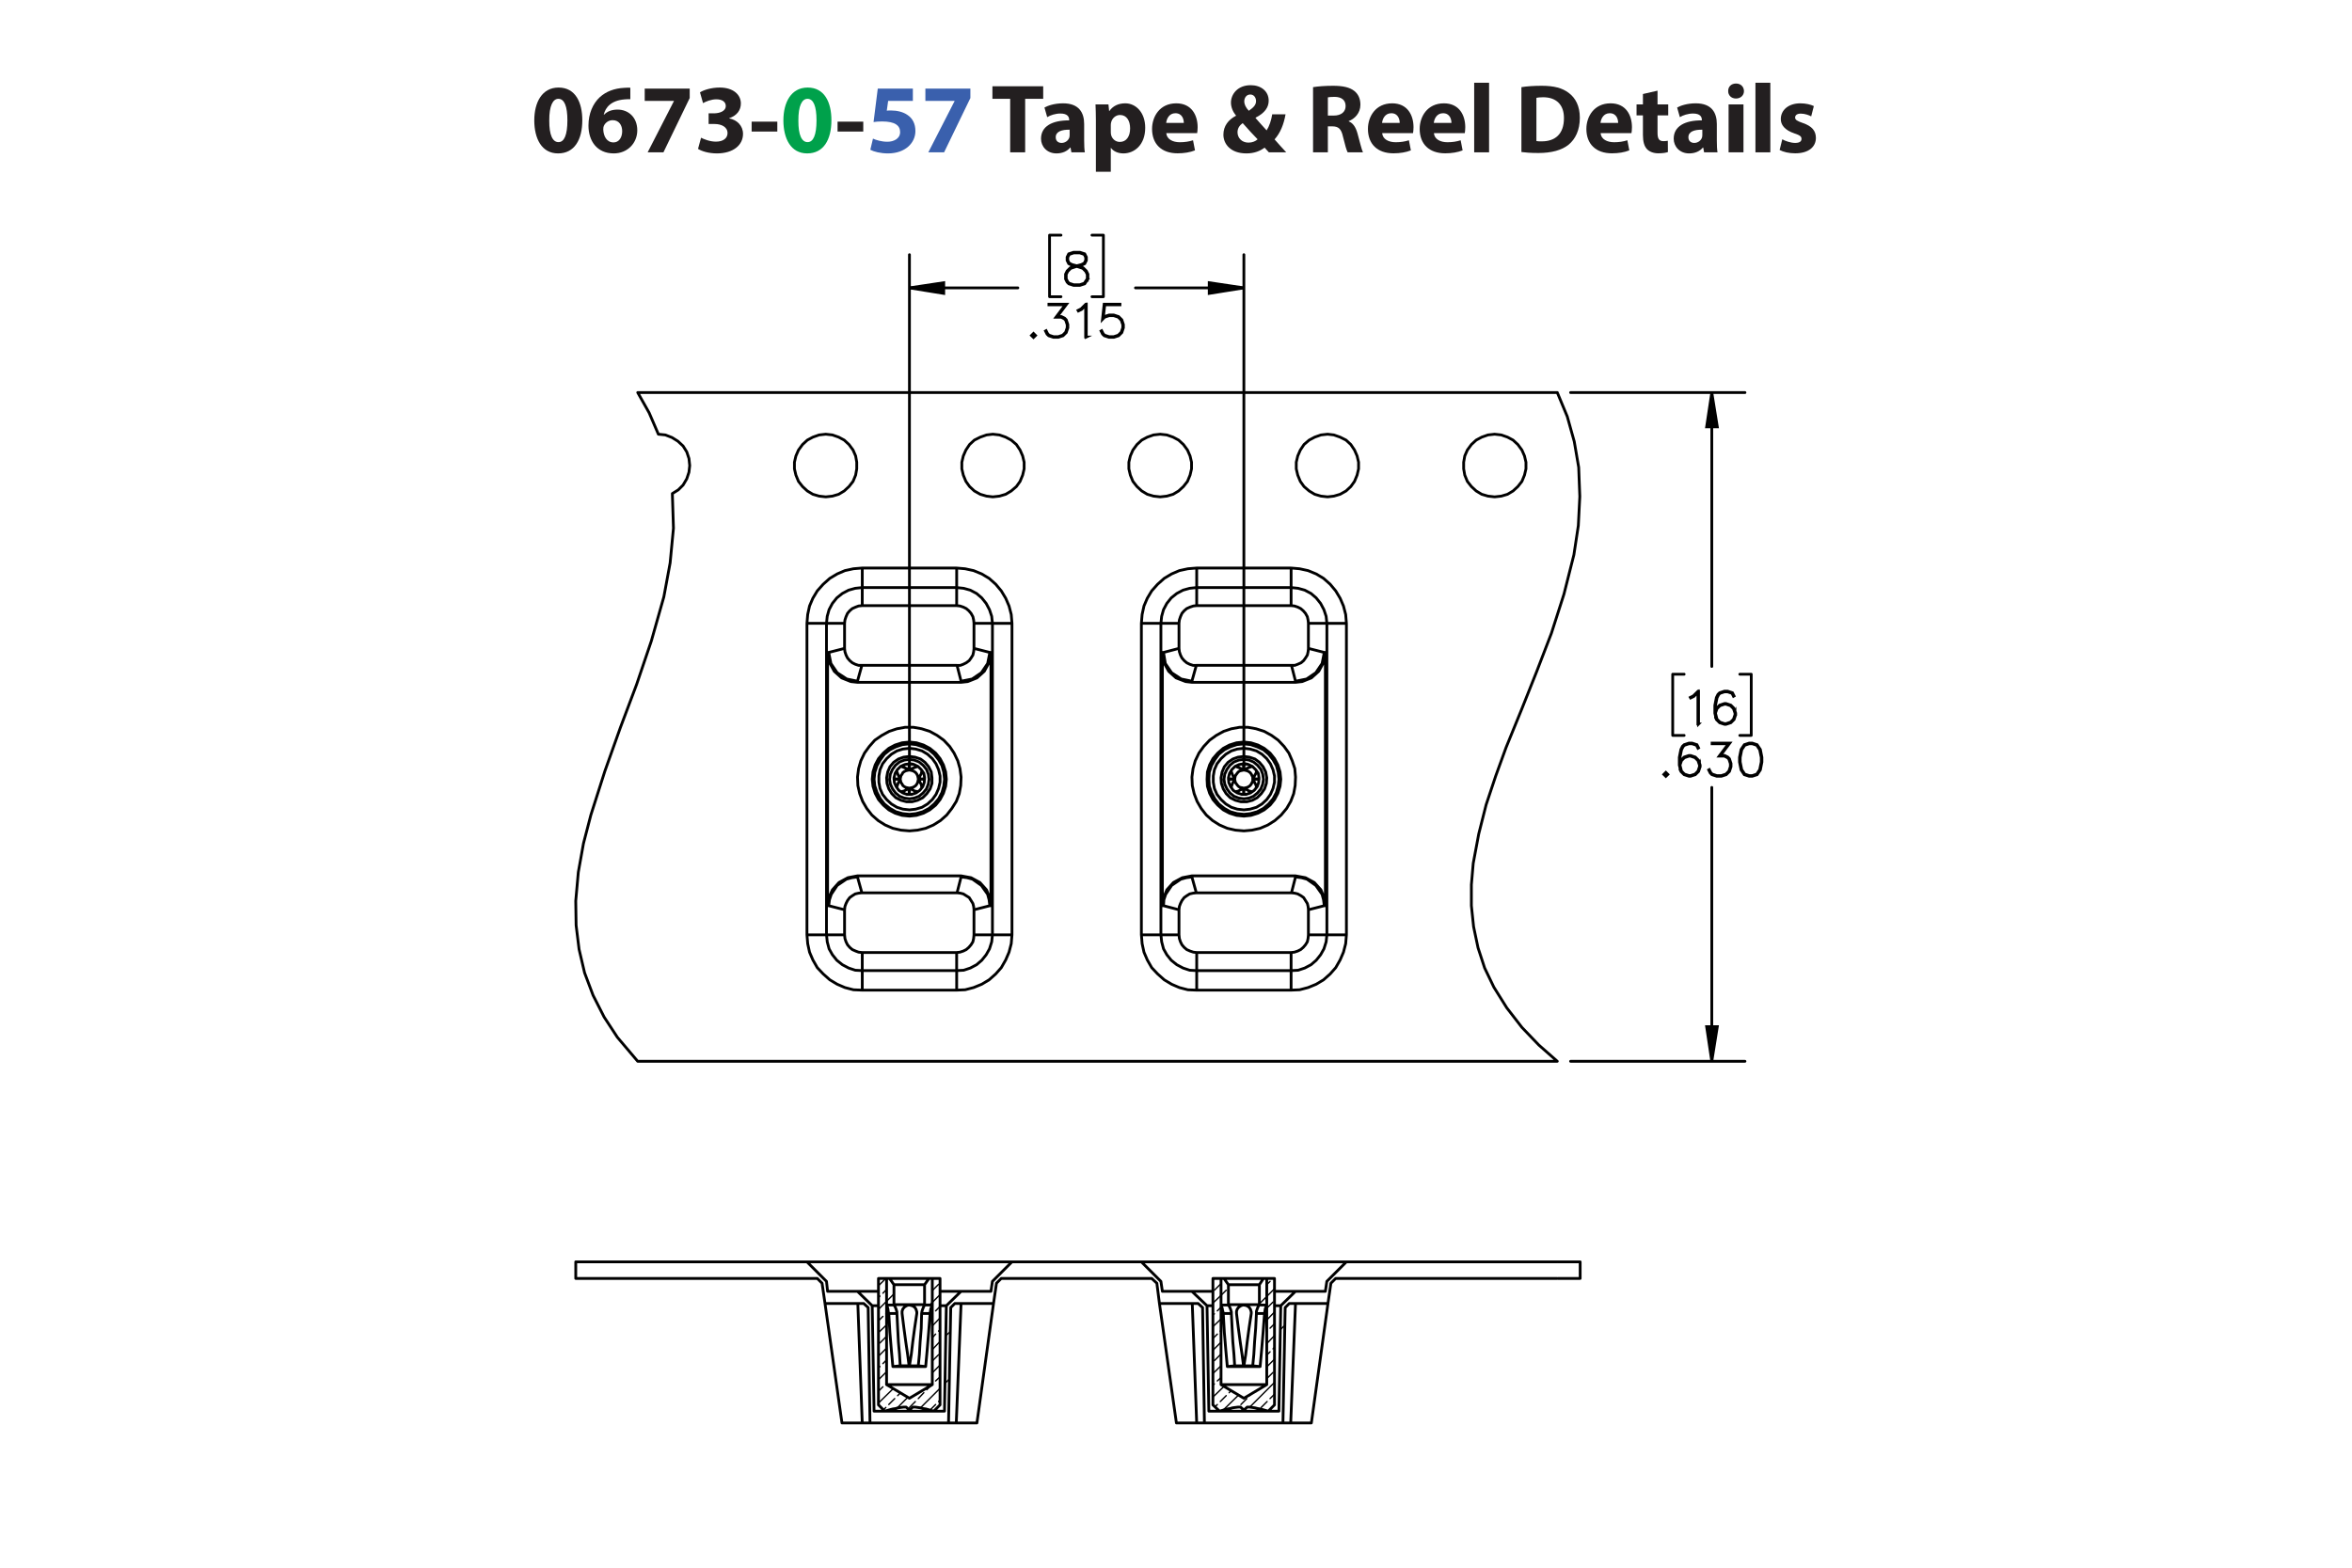 <?xml version="1.0" encoding="UTF-8"?><svg id="a" xmlns="http://www.w3.org/2000/svg" viewBox="0 0 432 288"><defs><style>.b{stroke-width:.5px;}.b,.c,.d,.e,.f{stroke:#000;}.b,.d{stroke-miterlimit:10;}.c{stroke-width:.25px;}.c,.d,.e,.f{fill:none;}.c,.e,.f{stroke-linecap:round;stroke-linejoin:round;}.d,.e{stroke-width:.51px;}.g{fill:#00a14b;}.f{stroke-width:.51px;}.h{fill:#231f20;}.i{fill:#3a60ad;}</style></defs><g><path class="h" d="M106.954,22.078c0,3.619-1.458,6.104-4.447,6.104-3.025,0-4.357-2.719-4.375-6.032,0-3.385,1.44-6.067,4.465-6.067,3.133,0,4.357,2.791,4.357,5.996Zm-6.068,.072c-.018,2.683,.63,3.961,1.692,3.961s1.639-1.333,1.639-3.997c0-2.593-.558-3.961-1.657-3.961-1.008,0-1.692,1.278-1.674,3.997Z"/><path class="h" d="M115.773,18.225c-.306-.018-.63,0-1.062,.036-2.431,.198-3.511,1.44-3.817,2.809h.054c.576-.594,1.387-.936,2.485-.936,1.962,0,3.619,1.387,3.619,3.817,0,2.323-1.783,4.231-4.321,4.231-3.115,0-4.646-2.323-4.646-5.114,0-2.197,.81-4.033,2.071-5.204,1.17-1.062,2.683-1.638,4.519-1.728,.504-.036,.828-.036,1.098-.018v2.107Zm-1.495,5.87c0-1.081-.576-2.017-1.747-2.017-.738,0-1.35,.45-1.62,1.044-.072,.144-.108,.36-.108,.684,.054,1.242,.648,2.359,1.891,2.359,.972,0,1.585-.882,1.585-2.071Z"/><path class="h" d="M126.681,16.28v1.728l-4.825,9.975h-2.899l4.826-9.417v-.036h-5.366v-2.251h8.264Z"/><path class="h" d="M128.767,25.301c.486,.252,1.603,.72,2.719,.72,1.423,0,2.143-.685,2.143-1.567,0-1.152-1.152-1.674-2.359-1.674h-1.116v-1.962h1.062c.918-.018,2.089-.36,2.089-1.351,0-.702-.576-1.224-1.728-1.224-.955,0-1.962,.414-2.449,.702l-.558-1.981c.702-.45,2.106-.882,3.619-.882,2.502,0,3.889,1.315,3.889,2.917,0,1.243-.702,2.215-2.143,2.719v.036c1.404,.252,2.539,1.315,2.539,2.845,0,2.07-1.819,3.583-4.79,3.583-1.512,0-2.791-.397-3.475-.829l.558-2.052Z"/><path class="h" d="M142.772,22.348v1.818h-4.717v-1.818h4.717Z"/><path class="g" d="M152.709,22.078c0,3.619-1.458,6.104-4.447,6.104-3.025,0-4.357-2.719-4.375-6.032,0-3.385,1.44-6.067,4.465-6.067,3.133,0,4.357,2.791,4.357,5.996Zm-6.068,.072c-.018,2.683,.63,3.961,1.692,3.961s1.639-1.333,1.639-3.997c0-2.593-.558-3.961-1.657-3.961-1.008,0-1.692,1.278-1.674,3.997Z"/><path class="h" d="M158.558,22.348v1.818h-4.718v-1.818h4.718Z"/><path class="i" d="M167.667,18.531h-4.537l-.252,1.8c.252-.036,.468-.036,.756-.036,1.117,0,2.251,.252,3.079,.847,.882,.594,1.422,1.566,1.422,2.935,0,2.179-1.873,4.106-5.023,4.106-1.422,0-2.611-.324-3.259-.666l.486-2.052c.522,.252,1.585,.576,2.647,.576,1.134,0,2.341-.54,2.341-1.783,0-1.206-.955-1.945-3.295-1.945-.648,0-1.099,.036-1.585,.108l.774-6.14h6.446v2.251Z"/><path class="i" d="M178.233,16.28v1.728l-4.826,9.975h-2.899l4.826-9.417v-.036h-5.366v-2.251h8.265Z"/><path class="h" d="M185.54,18.153h-3.259v-2.305h9.327v2.305h-3.313v9.831h-2.754v-9.831Z"/><path class="h" d="M196.79,27.984l-.162-.882h-.054c-.576,.702-1.477,1.081-2.521,1.081-1.783,0-2.845-1.296-2.845-2.701,0-2.287,2.053-3.385,5.168-3.367v-.126c0-.468-.252-1.134-1.602-1.134-.9,0-1.855,.306-2.431,.666l-.504-1.765c.612-.342,1.818-.774,3.421-.774,2.935,0,3.871,1.728,3.871,3.799v3.061c0,.846,.036,1.656,.126,2.143h-2.466Zm-.324-4.159c-1.44-.018-2.557,.324-2.557,1.386,0,.702,.468,1.044,1.08,1.044,.684,0,1.243-.45,1.422-1.008,.036-.144,.054-.306,.054-.468v-.954Z"/><path class="h" d="M201.288,22.132c0-1.152-.036-2.143-.072-2.953h2.377l.127,1.225h.036c.648-.936,1.657-1.423,2.935-1.423,1.927,0,3.655,1.675,3.655,4.483,0,3.205-2.035,4.718-3.998,4.718-1.062,0-1.891-.432-2.287-1.008h-.036v4.375h-2.737v-9.416Zm2.737,2.07c0,.216,.018,.414,.054,.576,.18,.738,.81,1.296,1.603,1.296,1.188,0,1.891-.99,1.891-2.485,0-1.404-.63-2.466-1.855-2.466-.774,0-1.458,.576-1.639,1.386-.036,.144-.054,.324-.054,.486v1.206Z"/><path class="h" d="M214.213,24.455c.09,1.135,1.206,1.675,2.485,1.675,.936,0,1.692-.126,2.43-.36l.36,1.855c-.9,.36-1.999,.54-3.187,.54-2.989,0-4.699-1.728-4.699-4.483,0-2.233,1.386-4.7,4.447-4.7,2.844,0,3.925,2.215,3.925,4.394,0,.468-.055,.882-.091,1.08h-5.671Zm3.223-1.872c0-.666-.288-1.783-1.548-1.783-1.152,0-1.621,1.044-1.692,1.783h3.241Z"/><path class="h" d="M233.06,27.984c-.252-.27-.504-.54-.792-.864-.792,.612-1.891,1.062-3.331,1.062-2.935,0-4.231-1.747-4.231-3.439,0-1.602,.919-2.754,2.305-3.475v-.072c-.521-.576-.918-1.477-.918-2.341,0-1.53,1.206-3.205,3.637-3.205,1.873,0,3.295,1.098,3.295,2.845,0,1.224-.72,2.269-2.394,3.115l-.018,.072c.702,.774,1.44,1.656,2.034,2.269,.486-.756,.864-1.873,1.026-2.953h2.449c-.324,1.837-.936,3.403-2.017,4.609,.684,.774,1.386,1.567,2.143,2.377h-3.188Zm-2.07-2.394c-.756-.756-1.746-1.855-2.737-2.971-.504,.36-.954,.882-.954,1.675,0,1.026,.774,1.908,2.017,1.908,.721,0,1.315-.27,1.675-.612Zm-2.449-6.986c0,.612,.288,1.152,.829,1.747,.882-.612,1.332-1.081,1.332-1.783,0-.576-.342-1.206-1.062-1.206-.702,0-1.099,.612-1.099,1.242Z"/><path class="h" d="M241.176,16.01c.882-.144,2.196-.252,3.654-.252,1.801,0,3.062,.27,3.926,.954,.72,.576,1.116,1.422,1.116,2.539,0,1.548-1.099,2.61-2.143,2.989v.054c.846,.342,1.315,1.152,1.62,2.269,.378,1.368,.757,2.953,.99,3.421h-2.809c-.198-.342-.486-1.333-.847-2.827-.323-1.513-.846-1.927-1.962-1.945h-.828v4.771h-2.719v-11.974Zm2.719,5.222h1.08c1.368,0,2.179-.684,2.179-1.747,0-1.116-.757-1.674-2.017-1.692-.666,0-1.045,.054-1.242,.09v3.349Z"/><path class="h" d="M253.866,24.455c.09,1.135,1.206,1.675,2.484,1.675,.936,0,1.692-.126,2.431-.36l.36,1.855c-.9,.36-1.999,.54-3.188,.54-2.988,0-4.699-1.728-4.699-4.483,0-2.233,1.387-4.7,4.447-4.7,2.845,0,3.926,2.215,3.926,4.394,0,.468-.055,.882-.091,1.08h-5.671Zm3.223-1.872c0-.666-.288-1.783-1.549-1.783-1.152,0-1.62,1.044-1.692,1.783h3.241Z"/><path class="h" d="M263.37,24.455c.09,1.135,1.206,1.675,2.484,1.675,.936,0,1.692-.126,2.431-.36l.36,1.855c-.9,.36-1.999,.54-3.188,.54-2.988,0-4.699-1.728-4.699-4.483,0-2.233,1.387-4.7,4.447-4.7,2.845,0,3.926,2.215,3.926,4.394,0,.468-.055,.882-.091,1.08h-5.671Zm3.223-1.872c0-.666-.288-1.783-1.549-1.783-1.152,0-1.62,1.044-1.692,1.783h3.241Z"/><path class="h" d="M270.768,15.2h2.736v12.784h-2.736V15.2Z"/><path class="h" d="M279.443,16.01c1.008-.162,2.322-.252,3.709-.252,2.305,0,3.799,.414,4.969,1.296,1.261,.936,2.053,2.431,2.053,4.573,0,2.323-.846,3.925-2.017,4.915-1.278,1.062-3.223,1.566-5.6,1.566-1.422,0-2.431-.09-3.114-.18v-11.919Zm2.755,9.903c.233,.054,.611,.054,.954,.054,2.484,.018,4.104-1.351,4.104-4.249,.019-2.521-1.458-3.853-3.816-3.853-.612,0-1.009,.054-1.242,.108v7.94Z"/><path class="h" d="M293.987,24.455c.091,1.135,1.207,1.675,2.485,1.675,.935,0,1.692-.126,2.431-.36l.36,1.855c-.9,.36-1.999,.54-3.188,.54-2.988,0-4.699-1.728-4.699-4.483,0-2.233,1.387-4.7,4.447-4.7,2.845,0,3.925,2.215,3.925,4.394,0,.468-.054,.882-.09,1.08h-5.672Zm3.224-1.872c0-.666-.288-1.783-1.549-1.783-1.152,0-1.62,1.044-1.692,1.783h3.241Z"/><path class="h" d="M304.445,16.659v2.521h1.963v2.017h-1.963v3.187c0,1.062,.252,1.548,1.08,1.548,.343,0,.612-.036,.81-.072l.018,2.07c-.359,.144-1.008,.234-1.782,.234-.882,0-1.62-.306-2.053-.756-.504-.522-.756-1.368-.756-2.611v-3.601h-1.171v-2.017h1.171v-1.909l2.683-.612Z"/><path class="h" d="M312.996,27.984l-.162-.882h-.054c-.576,.702-1.477,1.081-2.521,1.081-1.783,0-2.845-1.296-2.845-2.701,0-2.287,2.053-3.385,5.167-3.367v-.126c0-.468-.252-1.134-1.603-1.134-.9,0-1.855,.306-2.431,.666l-.504-1.765c.612-.342,1.818-.774,3.421-.774,2.935,0,3.871,1.728,3.871,3.799v3.061c0,.846,.036,1.656,.126,2.143h-2.467Zm-.324-4.159c-1.44-.018-2.557,.324-2.557,1.386,0,.702,.469,1.044,1.081,1.044,.684,0,1.242-.45,1.422-1.008,.036-.144,.054-.306,.054-.468v-.954Z"/><path class="h" d="M320.321,16.73c0,.756-.576,1.369-1.476,1.369-.865,0-1.441-.612-1.423-1.369-.019-.792,.558-1.386,1.44-1.386,.882,0,1.44,.594,1.458,1.386Zm-2.826,11.253v-8.805h2.736v8.805h-2.736Z"/><path class="h" d="M322.427,15.2h2.736v12.784h-2.736V15.2Z"/><path class="h" d="M327.358,25.589c.505,.306,1.549,.666,2.359,.666,.828,0,1.17-.288,1.17-.738s-.271-.666-1.296-1.008c-1.819-.612-2.522-1.603-2.503-2.647,0-1.638,1.404-2.881,3.583-2.881,1.026,0,1.944,.234,2.484,.504l-.486,1.891c-.396-.216-1.152-.504-1.908-.504-.666,0-1.044,.271-1.044,.72,0,.415,.342,.63,1.422,1.008,1.675,.576,2.377,1.423,2.394,2.719,0,1.639-1.296,2.845-3.816,2.845-1.152,0-2.179-.252-2.846-.612l.486-1.962Z"/></g><g><g><path class="b" d="M311.986,133.011h-.131v-5.821l-.748,.758-.58,.282-.064-.111,.56-.286,.871-.861h.091v6.04Z"/><path class="b" d="M318.798,131.312l-.29,.877-.597,.591-.879,.286h-.302l-.879-.286-.597-.591-.29-1.163v-1.441l.282-1.437,.295-.587,.31-.298,.879-.293h.589l.894,.293,.294,.591-.115,.067-.278-.547-.815-.274h-.553l-.831,.274-.258,.27-.278,.552-.287,1.409v1.016l.163-.488,.597-.595,.879-.294h.302l.879,.294,.597,.595,.29,.877v.302Zm-.127-.02v-.266l-.278-.83-.545-.543-.831-.278h-.271l-.831,.278-.545,.543-.278,.821,.278,1.103,.545,.547,.831,.274h.271l.831-.274,.545-.547,.278-.83Z"/></g><g><path class="b" d="M306.344,142.266l-.373,.365-.374-.365,.374-.373,.373,.373Zm-.179,0l-.194-.194-.195,.194,.195,.194,.194-.194Z"/><path class="b" d="M312.277,140.853l-.29,.877-.597,.591-.879,.286h-.303l-.879-.286-.596-.591-.291-1.163v-1.441l.282-1.437,.295-.587,.31-.298,.879-.293h.589l.894,.293,.295,.591-.115,.067-.278-.547-.815-.274h-.553l-.831,.274-.259,.27-.278,.552-.286,1.409v1.016l.163-.488,.596-.595,.879-.294h.303l.879,.294,.597,.595,.29,.877v.302Zm-.127-.02v-.266l-.278-.83-.545-.543-.831-.278h-.271l-.831,.278-.545,.543-.278,.821,.278,1.103,.545,.547,.831,.274h.271l.831-.274,.545-.547,.278-.83Z"/><path class="b" d="M317.948,140.853l-.29,.877-.597,.591-.879,.286h-.871l-.879-.286-.31-.302-.286-.575,.115-.064,.282,.559,.263,.27,.831,.274h.84l.831-.274,.545-.547,.278-.83v-.552l-.278-.829-.271-.258-.545-.278h-.971l1.71-2.274h-3.002v-.131h3.265l-1.71,2.273h.739l.597,.294,.303,.31,.29,.877v.587Z"/><path class="b" d="M323.62,140l-.282,1.437-.597,.885-.887,.286h-.589l-.887-.286-.593-.885-.286-1.437v-.873l.286-1.437,.593-.885,.887-.293h.589l.887,.293,.597,.885,.282,1.437v.873Zm-.127-.019v-.834l-.287-1.409-.544-.821-.823-.274h-.553l-.823,.274-.549,.821-.283,1.409v.834l.283,1.409,.549,.821,.823,.274h.553l.823-.274,.544-.821,.287-1.409Z"/></g><path class="b" d="M199.827,51.252l-.592,.893-.887,.286h-1.157l-.878-.286-.31-.302-.294-.591v-.885l.294-.595,.592-.584,.906-.302-.612-.146-.597-.302-.298-.599v-.603l.298-.607,.898-.293h1.157l.894,.293,.302,.607v.603l-.302,.599-.596,.302-.608,.146,.032,.008,.871,.293,.597,.584,.29,.595v.885Zm-.127-.032v-.821l-.278-.544-.545-.555-.839-.274-.27-.076-.267,.076-.839,.274-.548,.555-.274,.544v.821l.274,.543,.262,.27,.831,.274h1.121l.823-.274,.548-.814Zm-.286-3.413v-.54l-.27-.528-.815-.274h-1.121l-.815,.274-.271,.528v.54l.271,.536,.544,.266,.831,.214,.831-.214,.545-.266,.27-.536Z"/><g><path class="b" d="M190.202,61.63l-.374,.365-.374-.365,.374-.373,.374,.373Zm-.179,0l-.195-.194-.195,.194,.195,.194,.195-.194Z"/><path class="b" d="M196.137,60.218l-.29,.877-.597,.591-.879,.286h-.871l-.879-.286-.31-.302-.286-.575,.115-.064,.282,.559,.263,.27,.832,.274h.839l.832-.274,.545-.547,.278-.83v-.552l-.278-.829-.271-.258-.545-.278h-.971l1.71-2.274h-3.003v-.131h3.266l-1.71,2.273h.74l.597,.294,.302,.31,.29,.877v.587Z"/><path class="b" d="M199.529,61.916h-.131v-5.821l-.748,.758-.581,.282-.064-.111,.561-.286,.871-.861h.091v6.04Z"/><path class="b" d="M206.343,60.218l-.29,.877-.597,.591-.879,.286h-.871l-.879-.286-.31-.302-.286-.575,.115-.064,.282,.559,.263,.27,.832,.274h.839l.832-.274,.545-.547,.278-.83v-.552l-.278-.829-.545-.544-.832-.277h-.839l-.832,.277-.398,.409,.307-2.806h2.912v.131h-2.796l-.259,2.313,.171-.163,.879-.29h.871l.879,.29,.597,.595,.29,.877v.587Z"/></g><path class="d" d="M228.467,52.885l-6.366,1.016v-1.964l6.366,.948m-61.426,0l6.298-.948v1.964l-6.298-1.016m147.369,142.087l-.948-6.366h1.964l-1.016,6.366m0-122.853l1.016,6.298h-1.964l.948-6.298"/><path class="e" d="M228.467,52.885h-19.911m-41.515,0h19.911m41.515,87.839V46.789m-61.426,93.934V46.789m35.623,7.721h-2.099m2.099-11.31v11.31m-2.099-11.31h2.099m-9.888,11.31h2.099m-2.099-11.31v11.31m2.099-11.31h-2.099m121.634,151.771v-50.32m0-72.533v50.32m-25.939,72.533h32.034m-32.034-122.853h32.034m1.151,62.984h-2.099m2.099-11.242v11.242m-2.099-11.242h2.099m-14.425,11.242h2.099m-2.099-11.242v11.242m2.099-11.242h-2.099"/><path d="M228.467,52.885l-6.366,1.016v-1.964m-55.06,.948l6.298-.948v1.964m141.071,141.071l-.948-6.366h1.964m-1.016-116.487l1.016,6.298h-1.964"/><path class="c" d="M231.311,239.534l1.355-1.355m-8.398-.203l.948-.948m8.059,19.911l.813-.813m-2.438,2.438l1.084-1.084m-3.251-1.084l.474-.406m-2.032,2.032l1.084-1.084m3.725-3.725l1.084-1.084m-8.059,3.725l.339-.339m-1.964,1.964l1.084-1.084m-2.032,2.032l.406-.406m10.226-10.226l.271-.271m-1.422,1.422l.61-.61m-9.685,5.35l.677-.61m-1.49,1.422l.271-.271m10.226-10.226l.813-.813m-1.422,1.49l.068-.135m-9.685,5.418l1.084-1.084m8.601-8.601l1.084-1.084m-9.685,5.35l.135-.135m-1.49,1.49l.813-.813m9.075-9.075l.61-.61m-9.685,5.418l.677-.677m-1.49,1.422l.271-.203m0-4.334l1.084-1.084m5.418,22.552l4.538-4.538m-9.346,5.012l2.709-2.641m5.215-5.215l1.422-1.422m-11.31,6.976l2.032-1.964m7.856-7.856l1.422-1.49m-11.31,6.976l1.49-1.422m8.398-8.398l1.422-1.49m-11.31,7.043l1.49-1.49m8.398-8.398l1.422-1.422m-11.31,6.976l1.49-1.422m-1.49-2.912l1.49-1.422m-1.49-2.844l.271-.271m-52.284,4.876l.474-.474m-8.398-.203l1.355-1.355m8.195,19.776l.271-.271m-1.829,1.829l1.016-1.016m0-4.334l.813-.745m-2.438,2.37l1.084-1.084m-2.641,2.709l1.016-1.084m-2.641,2.709l1.084-1.084m-3.251-1.084l.474-.474m-2.099,2.099l1.084-1.084m-2.032,2.032l.406-.406m8.601-8.601l1.084-1.084m-9.685,5.35l.136-.068m-1.49,1.422l.813-.813m10.226-10.226l.271-.271m-1.422,1.49l.61-.677m-9.685,5.418l.677-.677m-1.49,1.49l.271-.271m10.226-10.226l.813-.813m-1.422,1.422l.068-.068m-9.685,5.35l1.084-1.084m8.601-8.601l1.084-1.084m-9.685,5.418l.136-.135m-1.49,1.422l.813-.813m0-4.267l.677-.677m-1.49,1.49l.271-.271m7.45,20.521l3.589-3.589m-7.924,3.657l1.964-1.964m4.538-4.538l1.422-1.422m-11.31,6.976l2.709-2.641m7.179-7.179l1.422-1.49m-11.31,7.043l1.49-1.49m8.398-8.398l1.422-1.49m-11.31,7.043l1.49-1.49m8.398-8.398l1.422-1.422m-11.31,6.976l1.49-1.422m8.398-8.398l.068-.135m-9.956,5.689l1.49-1.49m-1.49-2.844l1.355-1.355m72.466,9.414l.813-.813m-62.442,10.7l.813-.813m-.677-7.924l.88-.813"/><path class="f" d="M158.372,231.814h17.338m44.089,0h17.338m-61.426,0h10.159m51.268,0h10.159m-99.082,0h10.159m51.268,0h10.159m24.11,7.653l-3.048,21.943m0,0h-3.793m-54.586-21.943l-3.048,21.943m0,0h-3.793m-24.11-21.943l3.115,21.943m3.725,0h-3.725m58.311-21.943l3.115,21.943m3.725,0h-3.725m-40.432,0l.88-21.943m-18.963,0l.813,21.943m1.422,0h-1.422m17.27,0h-1.422m62.849,0l.88-21.943m-18.963,0l.813,21.943m1.422,0h-1.422m17.27,0h-1.422m-1.558-24.178h3.86m-19.031,0h3.86m-50.116,0h3.86m-19.031,0h3.86m11.31,2.641h1.151m-13.613,0h1.151m72.737,0h1.151m-13.545,0h1.084m-74.565-8.059h-11.378m72.804,0h-23.771m77.274,0h-15.848m15.848,3.048h-17.812m-33.795,0h-27.632m-33.795,0h-13.274m107.073,4.605l.542-3.725m0,0l.88-.88m1.964-3.048l-3.589,3.589m-.271,1.829l.271-1.829m-.271,1.829h-5.486m0,0l-2.709,2.641m0,0l-.339,19.369m-12.868,0h12.868m-12.868,0l-.339-19.369m0,0l-2.777-2.641m0,0h-5.418m0,0l-.271-1.829m0,0l-3.589-3.589m-23.771,0l-3.589,3.589m-.271,1.829l.271-1.829m-.271,1.829h-5.486m0,0l-2.709,2.641m0,0l-.339,19.369m-12.935,0h12.935m-12.935,0l-.339-19.369m0,0l-2.709-2.641m0,0h-5.486m0,0l-.203-1.829m0,0l-3.589-3.589m1.896,3.048l.88,.88m.542,3.725l-.542-3.725m.542,3.725h7.111m.813,.745l-.813-.745m1.151,21.943l-.339-21.198m.339,21.198h14.425m.406-21.198l-.406,21.198m1.151-21.943l-.745,.745m.745-.745h7.111m0,0l.542-3.725m0,0l.88-.88m27.632,0l.948,.88m.474,3.725l-.474-3.725m.474,3.725h7.111m.813,.745l-.813-.745m1.151,21.943l-.339-21.198m.339,21.198h14.425m.406-21.198l-.406,21.198m1.151-21.943l-.745,.745m.745-.745h7.111m42.125-7.653h-22.891m0,3.048h22.891m.135-3.048h3.996m-3.996,3.048h3.996m-153.329-3.048h-19.708m0,3.048h19.708m-31.086-3.048h11.378m-11.378,3.048h11.378m54.112,19.505h-8.398m4.199,4.673l-.61-.542m1.219,0l-.61,.542m4.47,.203l-.474-.135-.474-.135-.474-.135-.474-.068-.542-.135-.474-.068-.474-.068h-.474m5.012-23.636v23.23m-1.422-23.23h1.422m-1.422,19.505v-19.505m-4.199,22.011l4.199-2.506m-8.398,0l4.199,2.506m-4.199-22.011v19.505m-1.49-19.505h1.49m-1.49,23.23v-23.23m5.079,23.636h-.474l-.542,.068-.474,.068-.474,.135-.474,.068-.542,.135-.474,.135-.474,.135m0,0l-1.151-1.151m11.31,0l-1.151,1.151m-1.49-8.195h-2.98m0,0v-.135m2.98,.135l.271-2.98,.271-3.251,.271-3.522m-2.167,9.617l1.355,.135m-6.772-9.752l.203,3.522,.271,3.251,.271,2.98m2.98,0h-2.98m0,0l1.355-.135m1.625,0v.135m3.657-16.186h-7.247m.813,1.151h5.621m-5.621,3.657v-3.657m-.813-1.151l.813,1.151m-1.355-1.151h.542m-.542,4.876v-4.876m6.976,1.151v3.657m1.422-4.809v4.876m-.61-4.876h.61m-1.422,1.151l.813-1.151m-.813,4.876h1.422m-1.964,1.558h1.558m0,0l.068-.474,.068-.406,.136-.339,.068-.271,.068-.068m-8.398,0h1.355m-1.355,0v.068l.068,.203,.135,.271,.068,.406,.068,.474,.068,.135m0,0h1.49m-.542-1.558v-.068m0,.068v.068l.136,.135,.135,.271,.136,.339,.135,.474v.271m0,0l.136,2.709,.136,2.506,.203,2.303,.136,2.099m1.625,0h-1.625m1.625,0l-.271-2.099-.339-2.303-.339-2.506-.339-2.709m0,0v-.406l.135-.406,.271-.339,.406-.271,.406-.135,.406,.068,.406,.135,.339,.271,.203,.339,.136,.474v.271m0,0l-.406,2.709-.339,2.506-.271,2.303-.339,2.099m1.625,0h-1.625m1.625,0l.203-2.099,.136-2.303,.203-2.506,.068-2.709m0,0l.068-.406,.135-.406,.136-.339,.136-.271,.068-.135m0-.068v.068m0-.068h-5.621m68.47,14.696h-8.398m4.199,4.673l-.61-.542m1.219,0l-.61,.542m4.47,.203l-.474-.135-.474-.135-.474-.135-.474-.068-.542-.135-.474-.068-.474-.068h-.474m5.012-23.636v23.23m-1.422-23.23h1.422m-1.422,19.505v-19.505m-4.199,22.011l4.199-2.506m-8.398,0l4.199,2.506m-4.199-22.011v19.505m-1.49-19.505h1.49m-1.49,23.23v-23.23m5.079,23.636h-.474l-.542,.068-.474,.068-.474,.135-.474,.068-.474,.135-.474,.135-.474,.135m0,0l-1.219-1.151m11.31,0l-1.151,1.151m-1.49-8.195h-2.98m0,0v-.135m2.98,.135l.271-2.98,.271-3.251,.271-3.522m-2.167,9.617l1.355,.135m-6.772-9.752l.203,3.522,.271,3.251,.271,2.98m2.98,0h-2.98m0,0l1.355-.135m1.625,0v.135m3.657-16.186h-7.247m.813,1.151h5.689m0,0v3.657m1.355-4.809v4.876m-.61-4.876h.61m-1.355,1.151l.745-1.151m-6.434,4.809v-3.657m-.813-1.151l.813,1.151m-1.355-1.151h.542m-.542,4.876v-4.876m6.976,4.876h1.422m-1.896,1.558h1.49m0,0l.068-.474,.068-.406,.135-.339,.068-.271,.068-.068m-8.398,0h1.355m-1.355,0v.068l.068,.203,.135,.271,.068,.406,.136,.474v.135m0,0h1.49m-.542-1.558v-.068m0,.068v.068l.135,.135,.136,.271,.136,.339,.135,.474v.271m0,0l.136,2.709,.135,2.506,.203,2.303,.135,2.099m1.625,0h-1.625m1.625,0l-.271-2.099-.339-2.303-.339-2.506-.339-2.709m0,0v-.406l.136-.406,.271-.339,.406-.271,.406-.135,.474,.068,.339,.135,.339,.271,.203,.339,.135,.474v.271m0,0l-.406,2.709-.339,2.506-.271,2.303-.339,2.099m1.625,0h-1.625m1.625,0l.203-2.099,.136-2.303,.203-2.506,.136-2.709m0,0v-.406l.135-.406,.136-.339,.135-.271,.068-.135m.068-.068l-.068,.068m.068-.068h-5.689m64.609-4.809v-3.048m-184.482,0v3.048"/><path class="f" d="M168.395,140.792v.068m-2.709-.068v.068m0,4.605v-.068m2.709,.068v-.068m.948-.88h-.068m0-2.709h.068m-4.605,0h0m-.068,2.709h.068m65.084-3.725v.068m0,4.605v-.068m-3.657-3.589h0m4.605,0h0m-2.303-2.845l-1.084,.136-.948,.339-.88,.61-.677,.813-.406,.948-.203,1.084,.068,1.016,.339,1.016,.542,.88,.745,.745,.948,.474,1.016,.271h1.084l1.016-.271,.88-.474,.745-.745,.61-.88,.339-1.016,.068-1.016-.203-1.084-.474-.948-.677-.813-.813-.61-1.016-.339-1.016-.136m0-1.49l-1.219,.135-1.084,.339-1.016,.61-.88,.813-.745,.948-.474,1.084-.203,1.151v1.151l.203,1.151,.474,1.084,.745,.948,.88,.813,1.016,.61,1.084,.339,1.219,.135,1.151-.135,1.151-.339,1.016-.61,.88-.813,.677-.948,.474-1.084,.271-1.151v-1.151l-.271-1.151-.474-1.084-.677-.948-.88-.813-1.016-.61-1.151-.339-1.151-.135m-61.426,1.49l-1.084,.136-.948,.339-.88,.61-.677,.813-.406,.948-.203,1.084,.068,1.016,.339,1.016,.542,.88,.745,.745,.948,.474,1.016,.271h1.016l1.016-.271,.948-.474,.745-.745,.61-.88,.339-1.016v-1.016l-.135-1.084-.474-.948-.677-.813-.813-.61-1.016-.339-1.016-.136m0-1.49l-1.219,.135-1.084,.339-1.016,.61-.88,.813-.745,.948-.474,1.084-.203,1.151v1.151l.203,1.151,.474,1.084,.745,.948,.88,.813,1.016,.61,1.084,.339,1.219,.135,1.151-.135,1.151-.339,1.016-.61,.88-.813,.677-.948,.474-1.084,.271-1.151v-1.151l-.271-1.151-.474-1.084-.677-.948-.88-.813-1.016-.61-1.151-.339-1.151-.135m0,7.314v1.151m-.068-4.47v-1.151m-1.625,2.845h-1.151m2.845-2.845v1.151m1.625,1.625h1.151m0,.068h-1.151m-4.47-.068h1.151m1.625,2.845v-1.151m-1.287,.677v-.068m2.709,0v.068m-2.709-.068l.339-.068,.339-.203,.339-.136,.271-.203m-1.625-1.625l.068,.339,.068,.271,.203,.271,.135,.271,.271,.203,.271,.135,.271,.068,.339,.068m-1.625-1.625l-.136,.271-.203,.339-.136,.339-.136,.406m0-2.777v.068m0,2.709h0m0-2.709l.136,.339,.136,.339,.203,.339,.136,.271m1.625-1.625l-.339,.068-.271,.068-.271,.136-.271,.203-.135,.271-.203,.271-.068,.271-.068,.339m1.625-1.625l-.271-.203-.339-.135-.339-.136-.339-.135m1.287-.542h.339l.406,.068,.339,.136,.203,.203,.136,.136m-2.709,0v-.068l.135-.136,.271-.135,.339-.136m1.964,.474l-.406,.135-.339,.136-.271,.135-.339,.203m1.625,1.625l-.068-.339-.068-.271-.135-.271-.203-.271-.271-.203-.271-.136-.271-.068-.339-.068m1.625,1.625l.203-.271,.136-.339,.203-.339,.068-.339m.068,2.709h-.068m0-2.709h.068m-.068,2.709l-.068-.406-.203-.339-.136-.339-.203-.271m-1.625,1.625l.339-.068,.271-.068,.271-.135,.271-.203,.203-.271,.135-.271,.068-.271,.068-.339m-1.625,1.625l.339,.203,.271,.136,.339,.203,.406,.068m-1.355-5.079l.813,.136,.745,.339,.61,.61,.474,.677,.135,.813-.068,.88-.271,.745-.542,.677-.677,.474-.813,.271h-.88l-.745-.271-.745-.474-.474-.677-.339-.745-.068-.88,.203-.813,.406-.677,.61-.61,.745-.339,.88-.136m0-1.355l-1.084,.136-.948,.339-.88,.61-.677,.813-.406,.948-.203,1.084,.068,1.016,.339,1.016,.542,.88,.745,.745,.948,.474,1.016,.271h1.016l1.016-.271,.948-.474,.745-.745,.61-.88,.339-1.016v-1.016l-.135-1.084-.474-.948-.677-.813-.813-.61-1.016-.339-1.016-.136m0,.542l-.948,.135-.88,.339-.745,.61-.542,.745-.406,.88-.136,.948,.136,.88,.406,.88,.542,.745,.745,.61,.88,.339,.948,.135,.88-.135,.88-.339,.745-.61,.61-.745,.339-.88,.136-.88-.136-.948-.339-.88-.61-.745-.745-.61-.88-.339-.88-.135m61.426,5.282v1.151m-.068-4.47v-1.151m-1.625,2.845h-1.151m2.844-2.845v1.151m1.625,1.625h1.151m0,.068h-1.151m-4.47-.068h1.151m1.625,2.845v-1.151m-1.287,.677v-.068m2.709,0v.068m-2.709-.068l.339-.068,.339-.203,.339-.136,.271-.203m-1.625-1.625l.068,.339,.068,.271,.203,.271,.203,.271,.203,.203,.271,.135,.339,.068,.271,.068m-1.625-1.625l-.135,.271-.203,.339-.135,.339-.136,.406m0-2.777v.068m0,2.709h0m0-2.709l.136,.339,.135,.339,.203,.339,.135,.271m1.625-1.625l-.271,.068-.339,.068-.271,.136-.203,.203-.203,.271-.203,.271-.068,.271-.068,.339m1.625-1.625l-.271-.203-.339-.135-.339-.136-.339-.135m1.287-.542h.406l.339,.068,.339,.136,.203,.203,.135,.136m-2.709,0v-.068l.136-.136,.271-.135,.406-.136m1.896,.474l-.406,.135-.339,.136-.271,.135-.339,.203m1.625,1.625v-.339l-.135-.271-.136-.271-.203-.271-.271-.203-.271-.136-.271-.068-.339-.068m1.625,1.625l.203-.271,.135-.339,.203-.339,.135-.339m0,2.709h0m0-2.709h0m0,2.709l-.135-.406-.203-.339-.135-.339-.203-.271m-1.625,1.625l.339-.068,.271-.068,.271-.135,.271-.203,.203-.271,.136-.271,.135-.271v-.339m-1.625,1.625l.339,.203,.271,.136,.339,.203,.406,.068m-1.355-5.079l.813,.136,.745,.339,.61,.61,.474,.677,.136,.813-.068,.88-.271,.745-.542,.677-.677,.474-.813,.271h-.813l-.813-.271-.745-.474-.474-.677-.339-.745-.068-.88,.203-.813,.406-.677,.61-.61,.745-.339,.88-.136m0-.813l-.948,.135-.88,.339-.745,.61-.542,.745-.406,.88-.136,.948,.136,.88,.406,.88,.542,.745,.745,.61,.88,.339,.948,.135,.948-.135,.813-.339,.745-.61,.61-.745,.339-.88,.136-.88-.136-.948-.339-.88-.61-.745-.745-.61-.813-.339-.948-.135m0-.542l-1.084,.136-.948,.339-.88,.61-.677,.813-.406,.948-.203,1.084,.068,1.016,.339,1.016,.542,.88,.745,.745,.948,.474,1.016,.271h1.084l1.016-.271,.88-.474,.745-.745,.61-.88,.339-1.016,.068-1.016-.203-1.084-.474-.948-.677-.813-.813-.61-1.016-.339-1.016-.136m-54.993,4.199l-.136,1.219-.339,1.219-.61,1.151-.813,.948-.948,.813-1.151,.61-1.219,.339-1.219,.136-1.287-.136-1.219-.339-1.084-.61-1.016-.813-.745-.948-.61-1.151-.406-1.219-.135-1.219,.135-1.287,.406-1.219,.61-1.084,.745-1.016,1.016-.813,1.084-.542,1.219-.406,1.287-.136,1.219,.136,1.219,.406,1.151,.542,.948,.813,.813,1.016,.61,1.084,.339,1.219,.136,1.287m61.426,0l-.135,1.219-.339,1.219-.61,1.151-.813,.948-.948,.813-1.151,.61-1.219,.339-1.219,.136-1.287-.136-1.219-.339-1.084-.61-1.016-.813-.745-.948-.61-1.151-.406-1.219-.068-1.219,.068-1.287,.406-1.219,.61-1.084,.745-1.016,1.016-.813,1.084-.542,1.219-.406,1.287-.136,1.219,.136,1.219,.406,1.151,.542,.948,.813,.813,1.016,.61,1.084,.339,1.219,.135,1.287m5.418-24.042l-.068,.61-.135,.61-.339,.542-.339,.474-.474,.406-.61,.271-.542,.203h-.61m-58.311-3.115l-.068,.61-.136,.61-.339,.542-.339,.474-.542,.406-.542,.271-.542,.203h-.61m43.953,0h-.61l-.61-.203-.542-.271-.474-.406-.406-.474-.271-.542-.203-.61-.068-.61m-58.243,3.115h-.61l-.61-.203-.542-.271-.474-.406-.406-.474-.271-.542-.203-.61-.068-.61m61.426,48.017l.068-.61,.203-.542,.271-.542,.406-.542,.474-.339,.542-.339,.61-.136,.61-.068m-64.609,3.115l.068-.61,.203-.542,.271-.542,.406-.542,.474-.339,.542-.339,.61-.136,.61-.068m17.473,0l.61,.068,.542,.136,.542,.339,.542,.339,.339,.542,.339,.542,.136,.542,.068,.61m58.311-3.115l.61,.068,.542,.136,.61,.339,.474,.339,.339,.542,.339,.542,.135,.542,.068,.61m-73.278-30.815l1.287,.136,1.287,.406,1.151,.61,1.084,.88,.813,1.016,.61,1.151,.406,1.287,.136,1.355-.136,1.287-.406,1.287-.61,1.151-.813,1.016-1.084,.88-1.151,.61-1.287,.406-1.287,.136-1.355-.136-1.287-.406-1.151-.61-1.016-.88-.88-1.016-.61-1.151-.406-1.287-.135-1.287,.135-1.355,.406-1.287,.61-1.151,.88-1.016,1.016-.88,1.151-.61,1.287-.406,1.355-.136m61.426,0l1.287,.136,1.287,.406,1.151,.61,1.084,.88,.813,1.016,.61,1.151,.406,1.287,.135,1.355-.135,1.287-.406,1.287-.61,1.151-.813,1.016-1.084,.88-1.151,.61-1.287,.406-1.287,.136-1.355-.136-1.287-.406-1.151-.61-1.016-.88-.88-1.016-.61-1.151-.406-1.287-.068-1.287,.068-1.355,.406-1.287,.61-1.151,.88-1.016,1.016-.88,1.151-.61,1.287-.406,1.355-.136m0,16.322l-1.558-.136-1.49-.339-1.422-.61-1.287-.813-1.151-1.016-.948-1.219-.745-1.287-.542-1.422-.339-1.49-.068-1.558,.203-1.558,.406-1.422,.677-1.422,.88-1.219,1.084-1.151,1.219-.88,1.355-.745,1.422-.474,1.49-.271h1.558l1.49,.271,1.49,.474,1.355,.745,1.219,.88,1.084,1.151,.88,1.219,.61,1.422,.474,1.422,.135,1.558-.068,1.558-.271,1.49-.542,1.422-.745,1.287-1.016,1.219-1.151,1.016-1.287,.813-1.422,.61-1.49,.339-1.49,.136m-61.426,0l-1.558-.136-1.49-.339-1.422-.61-1.287-.813-1.151-1.016-.948-1.219-.745-1.287-.542-1.422-.339-1.49-.068-1.558,.203-1.558,.406-1.422,.677-1.422,.88-1.219,1.016-1.151,1.287-.88,1.355-.745,1.422-.474,1.49-.271h1.558l1.49,.271,1.49,.474,1.355,.745,1.219,.88,1.084,1.151,.813,1.219,.677,1.422,.406,1.422,.203,1.558-.068,1.558-.271,1.49-.542,1.422-.813,1.287-.948,1.219-1.151,1.016-1.287,.813-1.422,.61-1.49,.339-1.49,.136m76.394-32.779l-.339,1.829-.88,1.625-1.355,1.219-1.693,.677-1.219,.135m0-.203l2.032-.406,1.693-1.151,1.151-1.693,.406-2.032m-61.223,0l-.339,1.829-.88,1.625-1.355,1.219-1.693,.677-1.219,.135m0-.203l2.032-.406,1.693-1.151,1.151-1.693,.406-2.032m-5.282,41.244l-.745,2.912m-18.286-3.115h19.031m-18.218,3.115l-.813-2.912m.813,2.912h17.473m62.171-2.912l-.745,2.912m-18.286-3.115h19.031m-18.218,3.115l-.813-2.912m.813,2.912h17.473m-85.198-44.157l.339,1.829,.88,1.625,1.355,1.219,1.693,.677,1.219,.135m-5.283-5.486l.406,2.032,1.151,1.693,1.761,1.151,1.964,.406m56.008-5.282l.271,1.829,.88,1.625,1.355,1.219,1.761,.677,1.151,.135m-5.215-5.486l.339,2.032,1.151,1.693,1.761,1.151,1.964,.406m-61.426,0l.813-2.912m-.813,3.115v-.203m19.031,.203h-19.031m19.031-.203v.203m-.745-3.115l.745,2.912m-.745-2.912h-17.473m60.614,2.912l.813-2.912m-.813,3.115v-.203m19.031,.203h-19.031m19.031-.203v.203m-.745-3.115l.745,2.912m-.745-2.912h-17.473m-43.209,38.671l1.829,.339,1.625,.88,1.219,1.355,.677,1.693,.135,1.219m-5.486-5.486v.203m0,0l1.084,.135,1.016,.271,1.625,1.151,1.151,1.625,.271,1.016,.136,1.084m-24.313-5.486l-1.761,.339-1.625,.88-1.219,1.355-.745,1.693-.136,1.219m.203,0l.136-1.084,.339-1.016,1.084-1.625,1.693-1.151,1.016-.271,1.016-.135m0,0v-.203m61.426,0l-1.761,.339-1.625,.88-1.219,1.355-.677,1.693-.136,1.219m.203,0l.068-1.084,.339-1.016,1.084-1.625,1.693-1.151,1.016-.271,1.016-.135m0,0v-.203m19.031,0l1.829,.339,1.625,.88,1.219,1.355,.677,1.693,.136,1.219m-5.486-5.486v.203m0,0l1.084,.135,1.016,.271,1.625,1.151,1.151,1.625,.271,1.016,.136,1.084m-88.11,.745l-2.912-.745m0,0h-.203m0,0v-46.527m0,0h.203m0,0l2.912-.745m0,0v-4.605m0,57.227v-4.605m61.426,0l-2.844-.745m0,0h-.203m0,0v-46.527m0,0h.203m0,0l2.844-.745m0,0v-4.605m0,57.227v-4.605m20.588-55.873h-17.338m-44.089,0h-17.338m20.521,55.873l2.912-.745m-2.912,5.35v-4.605m0-52.622v4.605m2.912,.745l-2.912-.745m3.115,.745h-.203m.203,46.527v-46.527m-.203,46.527h.203m58.311,.745l2.912-.745m-2.912,5.35v-4.605m0-52.622v4.605m2.912,.745l-2.912-.745m3.115,.745h-.203m.203,46.527v-46.527m-.203,46.527h.203m-85.062,8.601h17.338m44.089,0h17.338m-82.015-60.478h-3.318m3.318,0l.068-.61,.203-.61,.271-.61,.406-.474,.474-.406,.61-.271,.542-.203,.677-.068m0,0v-3.318m58.176,6.569h-3.318m3.318,0l.068-.61,.203-.61,.271-.61,.406-.474,.474-.406,.61-.271,.61-.203,.61-.068m0,0v-3.318m17.338,0v3.318m0,0l.61,.068,.61,.203,.542,.271,.474,.406,.406,.474,.339,.61,.135,.61,.068,.61m0,0h3.386m-67.996-6.569v3.318m0,0l.61,.068,.61,.203,.542,.271,.474,.406,.406,.474,.339,.61,.136,.61,.068,.61m0,0h3.386m37.52,63.797v-3.318m0,0l-.61-.068-.61-.203-.61-.271-.474-.406-.406-.474-.271-.542-.203-.61-.068-.677m-3.318,0h3.318m-58.176,6.569v-3.318m0,0l-.677-.068-.542-.203-.61-.271-.474-.406-.406-.474-.271-.542-.203-.61-.068-.677m-3.318,0h3.318m88.584,0h-3.386m0,0l-.068,.677-.135,.61-.339,.542-.406,.474-.474,.406-.542,.271-.61,.203-.61,.068m0,0v3.318m-54.857-6.569h-3.386m0,0l-.068,.677-.136,.61-.339,.542-.406,.474-.474,.406-.542,.271-.61,.203-.61,.068m0,0v3.318m44.089-70.366l-1.287,.135-1.219,.339-1.151,.61-1.016,.813-.813,1.016-.61,1.151-.339,1.219-.136,1.287m-54.857-6.569l-1.287,.135-1.219,.339-1.151,.61-1.016,.813-.813,1.016-.61,1.151-.339,1.219-.135,1.287m61.426,57.227v-57.227m0,0h-3.589m-57.837,57.227v-57.227m0,0h-3.589m137.82,80.457H117.127m6.366-104.296l.203,6.366-.61,6.366-1.151,6.231-2.303,8.127-2.709,7.992-2.98,7.924-2.845,7.992-2.574,8.059-1.355,5.215-.948,5.282-.474,5.283,.068,4.47,.542,4.402,1.016,4.334,1.558,4.131,2.032,3.996,2.438,3.725,3.725,4.402m168.906,0l-3.386-2.98-3.115-3.251-2.777-3.589-2.37-3.793-1.693-3.522-1.219-3.725-.813-3.86-.406-3.86v-3.86l.339-3.928,1.016-5.418,1.355-5.35,1.761-5.282,1.896-5.215,2.845-6.976,2.777-6.976,2.709-7.043,2.303-7.179,1.829-7.247,.813-5.35,.271-5.35-.203-5.35-.813-4.741-1.287-4.605-1.829-4.402m-76.394,99.623v-57.227m0,0l.135-1.625,.339-1.558,.61-1.422,.813-1.355,1.084-1.219,1.219-1.084,1.355-.813,1.422-.61,1.558-.339,1.625-.136m-71.585,67.386v-57.227m0,0l.136-1.625,.339-1.558,.61-1.422,.813-1.355,1.084-1.219,1.219-1.084,1.355-.813,1.422-.61,1.558-.339,1.625-.136m116.148-13.071l1.219-.136,1.151-.339,1.016-.61,.88-.813,.745-.948,.474-1.151,.271-1.151v-1.219l-.271-1.151-.474-1.084-.745-1.016-.88-.813-1.016-.542-1.151-.406-1.219-.135-1.219,.135-1.151,.406-1.016,.542-.88,.813-.745,1.016-.474,1.084-.203,1.151v1.219l.203,1.151,.474,1.151,.745,.948,.88,.813,1.016,.61,1.151,.339,1.219,.136m-30.679,0l1.151-.136,1.151-.339,1.084-.61,.88-.813,.677-.948,.474-1.151,.271-1.151v-1.219l-.271-1.151-.474-1.084-.677-1.016-.88-.813-1.084-.542-1.151-.406-1.151-.135-1.219,.135-1.151,.406-1.016,.542-.948,.813-.677,1.016-.474,1.084-.271,1.151v1.219l.271,1.151,.474,1.151,.677,.948,.948,.813,1.016,.61,1.151,.339,1.219,.136m-30.747,0l1.219-.136,1.151-.339,1.016-.61,.88-.813,.745-.948,.474-1.151,.271-1.151v-1.219l-.271-1.151-.474-1.084-.745-1.016-.88-.813-1.016-.542-1.151-.406-1.219-.135-1.219,.135-1.151,.406-1.016,.542-.88,.813-.745,1.016-.474,1.084-.271,1.151v1.219l.271,1.151,.474,1.151,.745,.948,.88,.813,1.016,.61,1.151,.339,1.219,.136m-30.747,0l1.219-.136,1.151-.339,1.016-.61,.948-.813,.677-.948,.474-1.151,.271-1.151v-1.219l-.271-1.151-.474-1.084-.677-1.016-.948-.813-1.016-.542-1.151-.406-1.219-.135-1.151,.135-1.151,.406-1.084,.542-.88,.813-.677,1.016-.474,1.084-.271,1.151v1.219l.271,1.151,.474,1.151,.677,.948,.88,.813,1.084,.61,1.151,.339,1.151,.136m-30.679,0l1.219-.136,1.151-.339,1.016-.61,.88-.813,.745-.948,.474-1.151,.203-1.151v-1.219l-.203-1.151-.474-1.084-.745-1.016-.88-.813-1.016-.542-1.151-.406-1.219-.135-1.219,.135-1.151,.406-1.016,.542-.88,.813-.745,1.016-.474,1.084-.271,1.151v1.219l.271,1.151,.474,1.151,.745,.948,.88,.813,1.016,.61,1.151,.339,1.219,.136m-34.54-19.166h168.906m-168.906,0l2.099,3.725,1.693,3.928m2.574,10.904l1.084-.677,.88-.88,.677-1.151,.406-1.219,.136-1.219-.136-1.287-.406-1.219-.677-1.084-.948-.88-1.084-.677-1.219-.474-1.287-.135m98.878,28.174h17.338m-17.338-3.589h17.338m-17.338,0v3.589m-61.426,0h17.338m-17.338-3.589h17.338m-17.338,0v3.589m85.333,6.569l-.135-1.287-.406-1.219-.61-1.151-.813-1.016-.948-.813-1.151-.61-1.219-.339-1.287-.135m0-3.589l1.558,.136,1.558,.339,1.49,.61,1.355,.813,1.219,1.084,1.016,1.219,.813,1.355,.61,1.422,.406,1.558,.136,1.625m-10.159-10.159v3.048m0,0v.542m-54.857,6.569l-.136-1.287-.406-1.219-.61-1.151-.813-1.016-.948-.813-1.151-.61-1.219-.339-1.287-.135m0-3.589l1.558,.136,1.558,.339,1.49,.61,1.355,.813,1.219,1.084,1.016,1.219,.813,1.355,.61,1.422,.406,1.558,.136,1.625m-10.159-10.159v3.048m0,0v.542m67.996,6.569v57.227m3.589-57.227v57.227m0-57.227h-3.589m-6.569,63.797l1.287-.068,1.219-.406,1.151-.61,.948-.813,.813-1.016,.61-1.084,.406-1.287,.135-1.287m3.589,0l-.136,1.625-.406,1.558-.61,1.422-.813,1.422-1.016,1.151-1.219,1.084-1.355,.813-1.49,.61-1.558,.406-1.558,.068m10.159-10.159h-3.115m0,0h-.474m-61.426-57.227v57.227m3.589-57.227v57.227m0-57.227h-3.589m-6.569,63.797l1.287-.068,1.219-.406,1.151-.61,.948-.813,.813-1.016,.61-1.084,.406-1.287,.136-1.287m3.589,0l-.136,1.625-.406,1.558-.61,1.422-.813,1.422-1.016,1.151-1.219,1.084-1.355,.813-1.49,.61-1.558,.406-1.558,.068m10.159-10.159h-3.115m0,0h-.474m-6.569,6.569h-17.338m17.338,3.589h-17.338m17.338,0v-3.589m-23.907-6.569l.135,1.287,.339,1.287,.61,1.084,.813,1.016,1.016,.813,1.151,.61,1.219,.406,1.287,.068m-10.159-6.569h3.589m6.569,10.159l-1.625-.068-1.558-.406-1.422-.61-1.355-.813-1.219-1.084-1.084-1.151-.813-1.422-.61-1.422-.339-1.558-.136-1.625m10.159,10.159v-3.048m0,0v-.542m54.857-6.569l.136,1.287,.339,1.287,.61,1.084,.813,1.016,1.016,.813,1.151,.61,1.219,.406,1.287,.068m-10.159-6.569h3.589m6.569,10.159l-1.625-.068-1.558-.406-1.422-.61-1.355-.813-1.219-1.084-1.084-1.151-.813-1.422-.61-1.422-.339-1.558-.135-1.625m27.496,6.569h-17.338m0,.542v-.542m0,3.589v-3.048m17.338,3.048h-17.338m17.338,0v-3.589"/></g></svg>